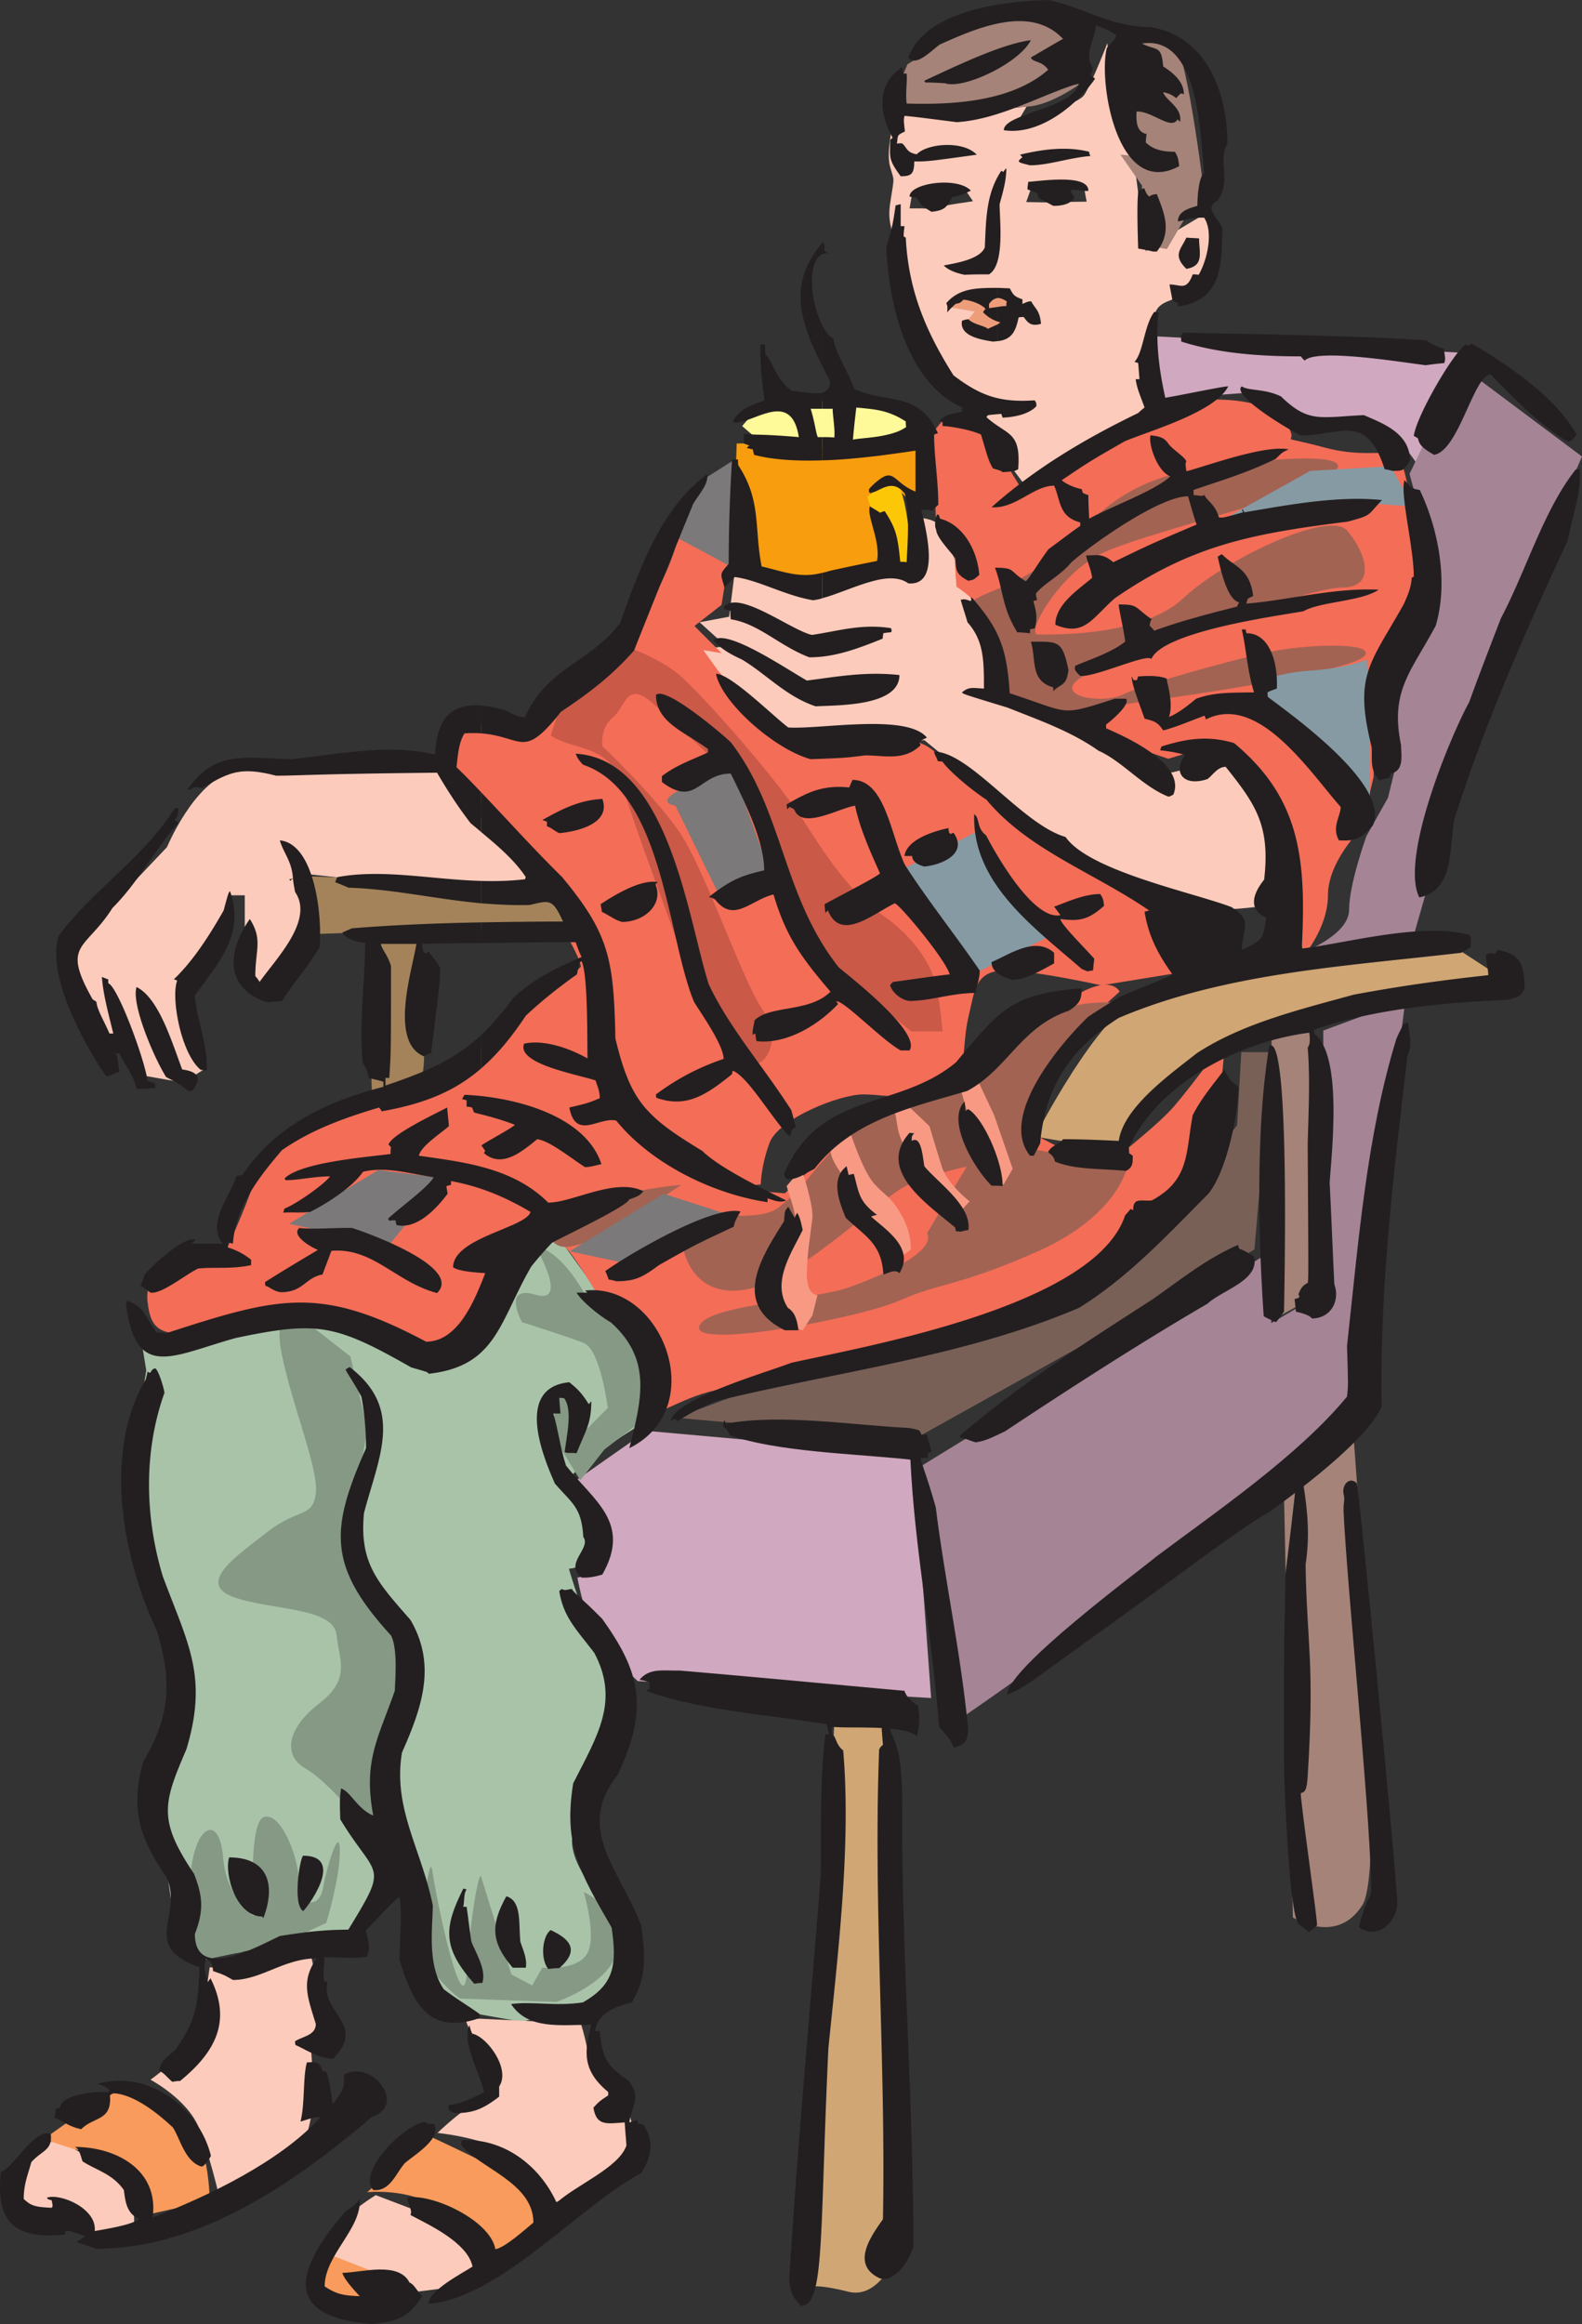 <svg xmlns="http://www.w3.org/2000/svg" width="147.057" height="216"><rect width="100%" height="100%" fill="#333333" stroke="none"/><path fill="#a58378" d="m119.319 137.152.863 41.055s4.086 2.672 6.484-1.18c2.36-3.886-.984-45.336-.984-45.336l-6.363 5.461"/><path fill="#a9c3a9" d="M13.596 127.371c-1.215 7.621-2.395 11.629-1.61 13.633.786 2.004 3.614 11.234 3.614 14.418 0 3.219 0 5.223-.39 8.406-.434 3.223 0 8.055 0 8.055l1.175 8.015s2.004 1.176 4.441 1.57c2.399.434 2.79-1.179 4.793-1.179h5.618l4.402-3.613v-5.617s2.828 7.226 2.004 9.625c-.785 2.394 4.004 6.011 4.004 6.011l6.84 1.215 9.625-2.394s1.175-4.047-.434-6.446c-1.57-2.394-5.188-6.007-4.398-8.797.824-2.832 2.828-2.398 3.613-7.23.785-4.793-.785-8.8-2.004-11.629-1.219-2.789-2.004-5.617-2.004-5.617s2.004 0 2.395-2.399c.394-2.394-2.79-5.617-2.79-5.617l2.399-2.398 5.617-3.613-.824-6.797-3.184-3.614-5.222-7.23-5.621 7.23-4.399 5.618s-7.23-4.832-12.848-5.223c-5.578-.395-15.203 3.219-15.203 3.219l.391 2.398"/><path fill="#fccbbb" d="M98.182 43.453c2.906-1.219 6.914-2.945 7.582-3.496 1.101-.902 1.258-2.16 1.258-2.16s-.352-6.05 0-7.309c.355-1.258.195-1.965 1.61-2.515 1.456-.547 2.32-1.258 3.222-2.16.906-.864 1.453-2.672 1.453-3.93 0-1.254-1.098-2.121-1.098-2.121l-3.578 2.12-2.121 1.458-1.098-8.41-2.12-6.637-.356-4.285s-1.453 3.773-2.16 4.832c-.317.433-1.414.906-2.594 1.297v7.308l2.594.04.234 1.257-2.828.04v24.671m-9.309-7.308 4.047 2.003-2.164.907 4.285 5.734s1.375-.59 3.14-1.336V18.781l-.468.04-2.32-.04.472-1.336h2.317v-7.308c-1.688.59-3.496 1.023-3.496 1.023l.746-1.258s-3.77.391-5.184.551c-.316.04-.828.04-1.375.078v7.188l.825-.117.746 1.101-1.57.235v17.207m-3.184-3.848a85.56 85.56 0 0 0 1.02 2.828l2.163 1.02V18.937l-1.574.274.512-1.332 1.062-.16V10.53c-.945 0-2.164 0-3.183-.039v7.934l1.14.984-1.14-.039v12.926m-2.555-21.843c-.352 2.317-.746 3.926-.352 5.184.352 1.258.352.707 0 3.027-.394 2.356.352 2.512.508 5.184.121 1.691 1.414 5.699 2.399 8.449V19.37h-1.14l.198-1.14.625-.04.317.235v-7.934c-1.414 0-2.555-.039-2.555-.039"/><path fill="#ee9d7b" d="M88.283 28.563c1.098-.903 1.805-1.336 2.473-1.18.629.16 1.414-.117 2.242-.117.825 0 1.176.59 1.176.59l-.273 2.12-.786.985-1.886-.16-1.414-.863.785-.981-2.317-.395"/><path fill="#a58378" d="m98.377 1.926-.625-.04c-4.324-.745-5.543-.745-5.543-.745l-7.855 4.832-1.57 3.773 6.363.352 7.347-1.414 2.672-2.711.707-3.223-1.496-.824"/><path fill="#a58378" d="m98.46 8.133-6.602 1.613s1.57.352 3.73.156c2.164-.156 4.832-2.12 4.832-2.12l-1.96.35m6.597-4.832 1.101.552s1.766-1.102 3.024.156 2.867 14.851 2.867 14.851l-1.805 1.258-1.77 3.024-2.316-.352V17.25l-2.003-2.871 4.32.355s-2.512-.511-3.063-1.77c-.511-1.253-.511-3.925-.511-3.925l1.964-.355-.902-3.97-.906-1.413"/><path fill="#f89d0e" d="m68.483 41.215-.395 11.078s3.574 2.473 6.445 2.473c2.868 0 7.7-1.961 7.7-1.961l-1.063-5.188s-1.097-2.476.867-2.476c1.961 0 2.711 1.964 2.711 1.964l.707-1.609-.199-4.48s-3.023.199-7.66.199h-9.113"/><path fill="#fcc707" d="M80.62 46.203s1.964-2.16 2.87-1.062c.864 1.062 1.258 6.797 1.258 6.797l-1.101.867-1.063-1.063-1.965-5.539"/><path fill="#fffa99" d="M68.99 39.602c.907-1.098 1.614-1.805 3.93-2.16 2.32-.352 8.25-.157 9.863.55 1.57.707 2.473 2.121 1.57 2.477-.863.39-4.437 1.254-7.503 1.254-3.024 0-6.402-.864-6.402-.864l-1.458-1.257"/><path fill="#fccbbb" d="m68.244 53.59 6.72.273 7.702-1.02 1.492.274 1.258-4.988s2.004 0 2.473 1.492c.473 1.492 1.965 5.227 1.965 5.227s1.492 2.472 2.004 6.207c.472 3.73 1.73 4.008 4.203 5.222 2.476 1.258 11.945 5.739 11.945 5.739l6.207-1.493s4.988 5.223 4.988 7.7c0 2.511-.234 5.734-.234 5.734s-4.754.984-10.215.473c-5.46-.473-16.148-10.176-16.148-10.176l-6.68-5.461-11.707.473-7.187-6.207-1.77-2.75 2.238-.239-2.472-2.238 2.75-.512.468-3.73M41.885 70.285s-16.895.473-20.39 1.492c-3.497.985-5.973 6.957-5.973 6.957l-9.43 9.938 3.734 9.941 1.22-1.492 1.726 2.75 4.242.742 2.004-1.254-1.766-6.953 4.242-9.195h1.258v4.953l.98 3.73 5.462-5.972-.98-4.715s12.179 1.258 13.433 1.492c1.218.238 10.687-.234 10.687-.234s-9.191-7.23-9.703-8.957c-.512-1.73-.512-3.735-.746-3.223"/><path fill="#f46d57" d="M87.85 38.816c4.715.551 6.129 5.032 6.129 5.032l.863 1.414s7.27-4.207 8.684-4.754c1.414-.59 6.757-3.38 8.722-3.38 1.965 0 5.617 0 7.266 2.24 1.691 2.237-1.649.823 3.656 2.237 5.344 1.415 6.758-1.097 7.582 3.106.863 4.203 1.137 9.82.59 11.512-.59 1.687-3.105 3.379-3.379 6.992-.277 3.652-.277 8.996-.277 8.996l-1.137 4.793s-3.105 3.062-3.105 6.168c0 3.062-2.239 5.617-2.239 5.617l-1.691-7.855s-.274-5.618-1.965-7.309c-1.648-1.688-5.3-4.203-5.3-4.203l-3.657 1.101-7.305-2.515-8.722-4.203s-.274-4.52-.825-6.207c-.55-1.653-2.828-3.067-2.828-3.067l-.277-3.93-1.648-2.511-.278-7.899 1.14-1.375M67.893 43.02c-1.965 1.69-3.93 1.964-4.754 6.445-.863 4.515-5.344 11.512-7.309 12.926-1.965 1.414-5.066 4.476-5.066 4.476l-5.578.278s-3.656.863-3.656 2.277c0 1.375 3.656 5.894 5.03 7.582 1.415 1.648 6.759 10.648 7.305 12.336.551 1.691.278 3.105 1.965 7.031 1.692 3.93 2.239 4.754 5.07 7.586 2.79 2.79 6.715 6.402 6.715 6.402l3.106-.273s0-1.691.824-3.89c.867-2.239 6.485-4.481 8.723-4.481 2.238 0 7.816 1.101 8.644-.863.864-1.965.586-4.204 1.137-6.446.55-2.238.55-4.203 3.379-4.203 2.79 0 8.957 1.379 8.957 1.379l6.758-1.102-1.688-5.343-2.242-2.516S90.326 73.625 87.85 70.797c-2.516-2.79-3.93-1.652-3.93-1.652l-11.508-.586-5.62-6.168-1.415-1.965 1.692.273-2.516-2.515 2.516-1.961.273-1.692 1.14-7.031-.59-4.48"/><path fill="#f46d57" d="M54.143 88.79c2.2.55-8.133 6.444-9.274 8.405-1.097 1.97-10.644 5.344-14.851 6.762-4.242 1.375-5.617 3.652-6.48 6.129-.825 2.473-2.516 6.125-2.516 6.125s-3.102 1.418-4.477 1.965c-1.414.55-3.105.55-2.828 2.828.273 2.242.863 3.34 4.793 2.793 3.926-.55 5.027-1.965 9.82-.828 4.754 1.101 12.336 4.203 14.575 2.789 2.28-1.414 2.832-2.238 5.07-6.442 2.238-4.203 3.379-5.066 5.066-2.828 1.692 2.239 3.653 5.89 3.653 5.89l4.48 6.208s-4.793 4.754-.273 2.793c4.476-1.965 4.203-2.242 13.472-3.379 9.274-1.102 8.41-2.516 13.477-4.203 4.988-1.692 6.992-1.965 11.473-4.207 4.476-2.238 9.82-7.305 9.82-7.305l3.93-6.367.824-9.27s-3.063 4.204-4.754 6.168c-1.688 1.965-6.758 5.852-6.758 5.852l-6.992-3.613 3.066-6.992 2.828-3.38 2.79-2.515s-1.102-2.555-6.993 2.516c-5.894 5.027-5.62 6.441-10.097 7.582-4.48 1.097-8.41 3.379-8.41 3.379l-5.618 5.265-3.379-.277-8.957-6.13s-2.277-1.687-2.554-4.476c-.274-2.832-5.028-11.511-3.926-11.238"/><path fill="#d0a8bf" d="m106.983 31.234 29.27 1.57-4.442 10.454s-2.785-4.442-5.184-4.442h-5.226l-4.399-2.394-5.226.39-4.008 1.22s-1.219-6.798-.785-6.798"/><path fill="#a58496" d="m135.819 34.023 11.238 8.407s-7.23 16.46-10.414 26.875c-3.219 10.41-5.223 17.636-5.223 17.636l-10.41 1.614s4.398-1.614 4.398-4.008c0-2.395 1.61-6.836 1.61-6.836l2.008-3.574.78-3.223-.78-5.227 2-8.011 1.613-7.621-1.613-6.012 4.793-10.02M123.01 95.781l7.625-2.824-4.832 38.422s-20.824 15.633-22.828 18.031c-2.004 2.399-14.457 10.844-14.457 10.844l-2.75-24.082 32.02-19.645.39 6.442 4.832-2.828V95.78"/><path fill="#d0a8bf" d="m60.115 132.988 22.43 2.004 2.399.785 1.609 22.04-27.266-1.57s-3.613-3.224-4.398-5.227c-.785-2.004-1.219-4.399-1.219-4.399s2.004 0 1.219-3.613c-.785-3.617-1.61-5.227-1.61-5.227l6.836-4.793"/><path fill="#796057" d="M62.905 131.77s12.414-4.793 16.027-5.618c3.613-.785 20.035-6.011 20.035-6.011l9.195-6.797 6.836-8.762.39-6.793h2.79l-1.57 18.344-31.664 17.64-22.04-2.003"/><path fill="#a4835b" d="m28.487 81.445 21.57.707 3.574 3.77-24.633.902-.511-5.379m5.578 5.93.511 14.184s3.262-.551 4.32-1.063c1.063-.55.2-7.187.2-7.187l.156-6.485-5.187.551"/><path fill="#d0a675" d="M134.643 87.652c-7.035.43-24.594 3.73-28.524 5.028-3.968 1.336-9.902 12.965-9.902 12.965l8.133 1.335s0-6.601 11.629-10.332c11.629-3.734 24.398-5.265 24.398-5.265l-5.734-3.73"/><path fill="#a58378" d="m118.178 95.781.434 26.719 4.398-2.438-1.293-25.183-3.539.902"/><path fill="#d0a675" d="m77.674 157.348-2.473 55.238s.47-.395 3.73.43c3.224.746 4.99-4.715 4.99-4.715l-1.766-50.602-4.48-.351"/><path fill="#fccbbb" d="M19.49 182.844c-.273 2.082-.785 4.949-1.808 6.797-1.059 1.804-3.692 3.652-3.692 3.652s3.418 1.809 4.481 4.441c1.02 2.633 1.805 6.012 1.805 6.012s7.308-2.871 8.093-4.953c.786-2.121.786-4.438.786-4.438l-.235-3.93 1.57-1.335-1.57-7.309s.512-.273-2.906.512c-3.379.785-6.524.55-6.524.55M5.623 199.031c-2.32 0-3.89.785-4.164 2.356-.277 1.57 0 3.93 0 3.93l4.95.507 2.632 2.871 3.38-1.297s.273-2.359-.513-3.93c-.785-1.57-6.285-4.437-6.285-4.437M43.3 187.559c0 1.296 2.593 3.652 2.593 5.222 0 1.574-.238 1.574-2.082 2.871a26.444 26.444 0 0 0-3.145 2.59s5.774.551 7.07 2.633c1.297 2.082 3.145 4.164 3.145 4.164l7.582-3.375.235-4.441-.786-3.145s-3.14-2.633-3.379-3.926c-.273-1.297-.546-2.082-.546-2.082l-10.688-.511m-8.367 16.461s-3.418 2.082-3.93 3.652c-.512 1.574-1.847 2.36-1.062 3.656.789 1.293 5.5 2.082 5.5 2.082l6.289-.789 2.867-1.805-2.867-4.203-6.797-2.593"/><path fill="#f89b5c" d="M10.885 194.355c2.871 1.02 7.586 3.887 8.094 6.012.511 2.082.511 4.164.511 4.164l-5.734 1.293s-2.082-5.222-4.203-5.457c-2.082-.277-5.46-1.574-5.46-1.574l5.222-3.691c1.297-.512 1.57-.747 1.57-.747m28.996 4.165-5.738 5.226s5.226-.512 7.308 2.356c2.082 2.867 3.657 3.652 3.657 3.652l6.558-3.379s-.785-2.121-2.906-3.418c-2.082-1.293-8.879-4.437-8.879-4.437m-9.391 10.96 6.012 2.356s-2.633 2.91-3.93 2.633c-1.296-.274-3.14-1.059-3.14-1.059l1.058-3.93"/><path fill="#a26353" d="M90.444 55.828c1.964-1.219 4.359-1.453 7.738-4.32 3.379-2.91 5.539-6.758 13.516-7.977 7.976-1.218 15.203-1.453 11.824.707-3.38 2.2-17.364 5.305-21.254 7.27-3.848 1.922-6.992 7.465-5.774 7.465 1.22 0 9.664.234 13.512-3.38 3.852-3.616 13.516-8.21 15.207-6.288 1.688 1.925 2.867 5.304-.473 5.304-3.378 0-21.96 6.758-24.398 8.45-2.394 1.687 2.203 2.433 4.125 1.453 1.926-.946 11.55-3.617 14.457-4.086 2.91-.512 8.684-.746 7.977.469-.746 1.218-12.059 3.144-19.055 4.085-6.992.985-8.957 1.454-8.957 1.454l-6.246-1.688V60.66l-2.2-4.832"/><path fill="#ca5947" d="M51.194 68.36c2.164 1.453 5.543.745 6.718 4.831 1.22 4.125 3.891 10.883 5.578 15.954 1.692 5.066 5.07 8.918 6.25 9.625 1.215.746 3.141-2.16 1.215-4.832-1.922-2.633-5.539-13.516-7.972-16.856-2.399-3.379-6.993-7.738-6.993-7.738s-.238-1.692.981-2.672c1.219-.945 1.219-3.613 3.848-1.18 2.671 2.399 9.43 8.45 10.136 10.61.707 2.16 2.164 10.605 5.07 12.77 2.907 2.198 8.68 6.991 8.68 6.991h2.91s-.238-3.105-.746-4.793c-.472-1.691-2.164-4.129-4.558-5.816-2.438-1.688-4.36-3.852-7.27-8.445-2.867-4.559-9.86-12.297-11.785-13.989-1.965-1.687-4.832-2.633-4.832-2.633l-5.578 3.106-1.652 5.066"/><path fill="#a26353" d="M103.526 93.152c-5.383 0-5.383 1.22-9.508 3.297-4.164 2.082-2.516 3.735-8.29 5.817-5.777 2.082-5.777 1.652-8.683 4.988-2.906 3.262-2.082 2.871-4.597 4.914-2.473 2.043-9.504-.828-9.114 2.867.434 3.73 2.906 5.813 7.074 4.555 4.125-1.215 11.196-7.817 13.278-9.074 2.043-1.258 6.168-2.082 6.168-2.082l-3.692 6.207s1.649 1.73-7.074 4.949c-3.297 1.258-13.672 1.691-14.101 3.734-.395 2.082 14.964-.824 18.699-2.476 3.734-1.649 5.344-1.258 12.808-4.555 7.465-3.344 8.29-7.86 8.29-7.86l-8.723-1.609s.433-5.816 3.34-8.722c2.906-2.907 4.125-4.95 4.125-4.95m-40.192 16.973c-4.554.39-12.847 2.434-12.847 2.434s0 3.734 2.476 3.3c2.516-.394 5.383-2.476 5.383-2.476l4.988-3.258"/><path fill="#7b7979" d="M68.05 71.348c-.392-1.453-.981.234-4.243 1.765-3.262 1.492-1.024 1.77-1.024 1.77l4.286 8.762 4.515-2.477-3.535-9.82M35.166 108.75l-8.289 4.988s3.496.746 5.262 1.258c1.77.508 4.008.746 4.008.746l5.031-6.246-6.012-.746"/><path fill="#869aa4" d="M117.51 63.293s1.023-.746 4.559-.984c3.496-.274 4.988-1.02 4.988-1.02l.277 5.027v7.782l-8.054-5.778-1.258-2.238-.512-2.789m11.75-19.957-7.465.43-7.465 4.164 11.196-1.254 5.816.39-2.082-3.73"/><path fill="#7b7979" d="m67.893 112.95-9.113 4.597-5.817-1.254 8.723-5.344 6.207 2m-4.949-62.976 5.421 2.91-.316-10.02-3.652 2.317-1.453 4.793"/><path fill="#869aa4" d="m90.678 77.355-6.598 3.34s-.394 2.082 2.082 4.993a331.735 331.735 0 0 1 4.125 4.949l8.29-4.125-4.56-3.735-3.339-5.422"/><path fill="#f89a83" d="M73.12 110.242c.624 2.121 1.374 3.262.234 5.89-1.102 2.634-2.75 2.99-1.102 5.266 1.613 2.239 2.36 2.239 2.36 2.239l.902-1.375.473-1.883s-.985 0-.985-1.887.356-3.89.512-5.265c.117-1.336-1.02-4.598-1.02-4.598l-1.375 1.613m4.399-3.969c-1.375 1.02 2.238 4.477 2.75 5.735.512 1.219 2.633 3.969 2.867 4.597.277.63 1.531-.472 1.531-.472s.121-1.531-.902-3.258c-.98-1.73-1.375-1.613-2.516-2.871-1.097-1.254-2.238-4.832-2.238-4.832l-1.492 1.101m5.5-3.378c.629 1.648 0 2.12 1.648 4.636 1.614 2.473 4.715 4.95 4.715 4.95l.746-.825s-2.12-1.652-2.59-3.261c-.511-1.614-1.14-3.73-1.14-3.73l-2.239-2.126-1.14.356m5.734-3.024c.867 1.649 1.14 4.516 2.516 7.031 1.375 2.473 2.004 3.223 2.004 3.223l.863-1.496-1.727-4.988-1.77-3.77h-1.886"/><path fill="#859985" d="m32.573 126.074-4.477-3.496s-2.871-1.613-1.926 3.18c.942 4.793 3.496 10.844 3.184 13.086-.317 2.238-1.574 1.293-4.442 3.496-2.867 2.238-6.718 4.793-3.222 6.09 3.535 1.254 9.273.941 9.586 3.496.316 2.55 1.297 4.164-1.61 6.402-2.867 2.2-3.496 4.754-1.258 6.05 2.239 1.259 5.735 5.735 5.735 5.735s2.242-1.61 2.242-5.422c0-3.847 1.61-10.214 1.61-10.214s-2.239-4.793-3.536-8.29c-1.258-3.496-1.886-5.105-1.57-7.03.312-1.887.629-2.555.629-2.555l.625-3.809-1.57-6.719M49.78 115.86c2.554.35 4.793 4.792 4.793 4.792s5.109 1.926 5.738 5.422c.629 3.535-.317 5.735-.317 5.735l-3.808 2.906-2.242 2.87-2.551-4.163s.312-7.035 1.57-4.168c1.297 2.91 1.297 3.851 1.297 3.851l2.238-2.238s-.668-5.422-2.238-6.05c-1.61-.63-5.734-1.926-5.734-1.926s-1.926-3.496 1.254-2.555c3.183.945 0-4.477 0-4.477m-32.215 64.157c.316-3.536-.313-3.536.316-7.032.629-3.5 2.55-4.125 2.867-.316.313 3.812 2.867 5.422 2.867 5.422s-.628-8.918.985-9.23c1.57-.356 3.18 3.808 3.18 6.046 0 2.242 1.886 2.555 2.238.63.316-1.927 1.574-6.052 1.574-3.497 0 2.555-1.258 6.68-1.258 6.68l-4.164 1.926-7.66 1.609-.945-2.238m25.183 5.734c-2.199-1.61-3.812-4.477-3.812-4.477s.945-9.863 1.258-7.347c.355 2.554 2.87 14.613 3.222 9.27.317-5.34 1.14-9.348 1.297-8.798l2.828 9.114 1.926 1.02.941-1.65s3.223.313 4.165-1.296c.945-1.57-.313-5.734-.313-5.734s3.184 1.296 3.184 4.793c0 3.496-5.739 5.421-5.739 5.421l-8.957-.316"/><path fill="#231f20" d="M34.576 216c-8.406-.664-7.148-5.066-2.437-10.488.434-.274 1.062-.707 1.297-1.14.199 2.792-3.258 5.187-3.258 8.132 1.02.668 1.648.867 3.258.906-.63-.668-1.492-1.652-1.61-2.164 1.809-.035 5.227-1.098 6.247.906.394.118.628.707 1.18 1.258-1.337 2.043-2.36 2.356-4.677 2.59m5.266-1.883c0-1.258 3.262-2.906 4.086-3.457-.473-2.281-4.242-3.969-5.777-4.793.238-.472-.313-1.14-.274-1.613 2.2-.43 7.7 2.082 8.172 4.793.902-.156 2.672-1.766 3.535-2.473 0-3.734-5.066-5.07-6.719-7.23 0-.156.04-.274.079-.43 3.734-.2 7.152 2.2 8.8 5.813 1.809-1.653 5.739-3.223 6.485-5.305-.04-.707-.117-1.414-.16-2.16-1.688.117-2.63.355-2.907-1.375.551-.59.551-.59 1.375-1.14v-.313c-2.433-2.004-2.238-3.774-1.57-6.246-2.984 0-5.855.468-7.465-1.926 1.965-.274 4.203.234 6.68-.157 2.906-1.652 3.183-3.457 2.672-6.953-3.028-5.226-4.48-7.742-3.574-13.398 2.199-4.36 4.359-7.621 1.96-12.14-1.726-2.239-2.867-3.34-3.257-5.735.078-.078.156-.117.234-.195.352.195.473.035.941 0 .2.39.907.824 2.832 2.789 3.536 4.949 4.36 8.289 1.415 14.496-3.97 5.066.156 8.68 2.199 13.984.351 2.516.59 4.754-.864 7.152-1.613.43-3.183.98-3.421 2.672h.433c.238 2.278.473 3.141 2.672 4.594 1.258 1.691.316 2.121.078 3.89.238-.077.473-.156.707-.234.04.118.078.196.117.352.16 0 .278.039.473.078.941 1.457.902 2.79-.195 4.52-5.617 2.945-13.203 11.668-19.762 12.14m-30.918-5.109c-.629-.235-1.258-.43-1.809-.63.668-.429.668-.429.786-.589-.786-.156-1.336-.547-1.809-.43-.039.078-.039.196-.039.313-4.988.55-6.441-1.414-5.969-5.813 1.137-.277 3.063-4.086 4.633-3.535.2 1.531-.824 1.531-1.805 2.63-.316 1.179-.707 2.003-.707 3.417.746.75 1.336.75 2.594.828.117-.16.117-.16 0-.707-.355-.078-.355-.078-.434-.238 1.258-.43 4.676 1.023 4.438 3.105.79-.156 3.54-.55 4.125-1.14-1.215-.473-1.297-1.805-1.414-2.672-1.059-1.531-2.668-1.883-3.848-2.672-.195-.629-.316-1.176-.707-1.336 3.809 0 7.856 2.125 7.227 6.563 5.031-1.926 11.867-5.188 15.597-9.313-.472-.039-.472-.039-1.847.395.433-1.77.199-4.086.59-5.5.433 0 1.218-.239 1.453.785.12.039.199.078.355.078.274.824.43 1.77.59 3.023 1.098-1.492 1.059-1.453 1.059-2.75 2.593-1.453 5.894 2.832 2.593 3.93-7.148 6.09-15.949 12.258-25.652 12.258"/><path fill="#231f20" d="M34.694 203.547c-1.493-1.688 2.828-6.09 4.832-6.324.117.117.238.234.785.156.867 1.375-1.883 2.945-2.707 3.695-.828.98-1.375 2.63-2.91 2.473m-16.028-2.199c-1.492-.512-1.926-2.594-2.593-3.614-1.532-1.453-3.813-3.183-5.657-3.183-.078.078-.16.156-.195.195.195 2.399-1.496 1.965-2.672 3.145-1.297-.274-1.73-.825-2.476-1.063l.117-.824c.117-.04.277-.078.394-.117 0-1.18 3.457-1.61 4.477-1.414.039-.078.078-.157.117-.196-.469-.472-.863-.511-1.137-.59 4.516-1.335 9.387 1.965 10.567 6.68-.078.156-.668 1.137-.942.98m23.61-4.949c-.746-.277-.547-.472-.59-.746 1.101-.082 2.281-.668 3.34-1.218-.508-1.848-2.121-4.754-1.375-6.207.039.234.12.511.238.785 1.336.234 3.613 3.261 2.512 4.91v.945c-1.532 1.176-2.434 1.531-4.125 1.531m32.175 17.915c-.98-1.102-.863-1.22-1.097-2.317.785-12.73 1.965-25.262 2.945-37.758.04-4.87-.078-9.152.434-13.043h.351l-.234-.941c-5.5-.902-11.785-1.297-16.817-3.106.082-.039.2-.117.356-.156v-.629a4.183 4.183 0 0 0-.945-.234c.945-1.14 2.203-.824 3.695-.867 6.953.59 13.945 1.258 20.941 1.886.078.356.547.985 1.254 1.375.121.829.239 1.692-.117 2.832-1.336-1.101-6.207-.667-7.894-.867v.707c.43.16.312.907 1.058 1.496.746 8.68-.469 18.739-1.375 27.657-.824 17.402-.312 23.965-2.555 23.965"/><path fill="#231f20" d="M81.8 211.758c-2.75-1.258-.864-3.887.276-5.5.274-14.852-.906-29.149-.355-43.649a.938.938 0 0 1 .355-.43c-.039-.472-.078-.984-.12-1.534.16-.157.355-.352.511-.508 1.14 2.633 1.258 2.984 1.414 6.875-.156 13.593 1.024 27.812 1.024 41.8-.512 1.649-1.887 3.301-3.106 2.946m-65.766-18.266c-.472-.355-.668-.746-1.218-1.023 0-.903.906-1.414 1.492-1.965 2.082-2.906 2.082-4.477 2.242-7.66-5.621-2.004-1.453-4.793-3.066-8.367-2.672-3.852-3.34-6.563-2.16-10.766 2.632-4.398 2.593-7.738 1.257-12.14-3.261-6.915-4.988-16.735-1.023-23.376.039-.234.121-.472.16-.707l.234.117c.235-.351.235-.351.473-.433.274.121.785 1.691.863 2.281-1.925 5.383-1.847 11.434-.156 17.05 2.317 6.247 4.242 9.27 2.2 16.067-2.16 5.032-2.673 6.563.706 11.59.746 1.926.98 3.3.078 5.578 0 4.52 5.934 1.102 7.899.2 2-.317 3.926-.59 6.363-.59 3.852-6.285 2.633-4.676-.746-10.254-.039-1.14-.078-2.043.078-2.867.864.273 1.531 1.921 2.985 2.511-.942-5.066.433-7.11 2.004-11.59.078-1.648.238-3.964-.352-5.144-5.895-6.445-5.66-9.863-2.32-17.406 0-1.61-.157-3.38-.43-4.793-.945-1.727-1.457-2.317-1.457-2.551.121-.043.238-.121.355-.2 5.11 3.891 2.711 8.329 1.336 13.594-.433 4.637 1.258 6.407 4.32 9.903 2.438 4.164 1.102 8.09-.785 12.336-.863 5.222 1.81 8.957 2.868 14.222-.04 2.239-.508 5.579 1.023 7.778 1.219.941 2.75 1.847 3.34 2.316v.356c-4.832 1.687-6.285-1.57-7.465-5.422 0-1.102.313-5.149-.039-5.817-.863.668-2.16 2.203-3.066 3.067 0 .59.55 1.414.078 2.476-1.02.117-1.02.117-3.965.04.039.546-.16 1.453 0 2.238.078 0 .195.039.312.078-.746 2.75 3.692 3.93.512 7.11-1.375 0-2.555-.864-3.496-1.259-.039-.156-.039-.273-.039-.351.746-.473 1.926-.551 1.926-1.61-.75-2.476-1.418-3.968.078-6.09-3.027 0-5.149 2.004-7.781 2.004-.825-.472-.825-.472-1.848-.828-.039-.824-.312-.98-.668-1.136-.195.863-.195.863.2 2.16.077-.156.156-.235.234-.356 2.004 4.008.433 6.88-2.828 9.547-.274 0-.512.04-.708.082"/><path fill="#231f20" d="M44.084 184.375c-2.945-3.34-2.867-5.145-1.02-8.84.079 0 .196.04.313.078-.273.317-.195 1.024-.312 1.614h.312c.156 1.058.274 2.16.434 3.218.312.867 1.453 2.633 1.02 3.852-.274 0-.512.039-.747.078M50.96 183c-.786-.98-.512-3.14.234-3.613 1.496.707 2.91 1.726.789 3.535-.356 0-.668.039-1.024.078m-3.301-.117c-1.964-2.317-2.12-3.89-.59-6.64 1.419.433 1.141 2.359 1.297 4.202.2.668.668 1.575.512 2.438h-1.219M24.4 178.129c-2.472 0-3.574-3.969-3.1-5.5 3.534 0 4.398 2.437 3.179 5.656-.04-.078-.078-.117-.078-.156m3.773-.512c-.984-.629-.316-4.832 0-5.144 4.164 0 .078 5.222 0 5.144m92.246-40.109c.43 0 .668.078.707.273.39 2.438.668 4.832.235 7.621.117 7.465.863 9.114.195 19.684-.078 1.375-.274 1.453-.629 1.57-.156.04 1.613 12.219 1.496 12.297l-.746.629-.945-.746c-.942-.746-1.375-13.984-1.375-14.77-.078-14.734.195-15.875.117-17.601.984-8.172.984-8.172.945-8.957"/><path fill="#231f20" d="M112.444 144.262c-3.73 2.75-9.43 6.879-13.75 9.98-1.414.985-3.496 2.711-5.067 3.262 0-2.438 12.137-11.395 13.828-12.809 5.5-4.125 13.278-9.43 17.758-14.89.117-1.02.117-1.02 0-4.715 1.059-9.547 1.805-19.485 4.594-28.559.2-.472.433-.906.668-1.375.16-.043.277-.082.433-.117 0 .781.473 1.961-.078 3.102-1.257 10.765-2.593 21.37-2.398 32.57-1.254 3.101-8.172 8.172-10.332 9.742-.352.234-.902.39-5.656 3.809m14.066 34.14c.785-2.75 1.02-1.687.941-3.496-.195-7.699-2.199-27.027-2.554-34.336-.04-1.101.156-1.101 0-1.687-.196-.906.59-1.692 1.218-1.024.196.196 3.774 36.97 3.774 39.09-.043 1.574-1.77 3.457-3.578 2.164l.199-.71m-37.875-15.95c-.195-.863-.98-1.453-1.336-1.965-.668-8.445-2.277-16.539-2.672-24.828-5.105-.55-12.414-.707-16.812-2.277-.278-.946-.825-.473-.473-1.418.04.12.078.2.117.355 5.07-.941 11.59.118 16.973.395.355.039.668.117 1.023.234.078.117.157.274.196.39h.511c.118.513.274 1.024.43 1.575-.117.04-.234.078-.352.156v.434h-.667c.039.469.507 1.375 1.414 4.594.863 6.957 2.355 13.632 3.023 20.746-.195 1.097-.195 1.219-1.375 1.61m-34.57-15.833c-1.692-1.297.941-2.71.156-3.773-.156-2.75-1.023-3.102-2.633-4.95-1.375-3.062-3.535-8.957 1.336-9.43.668.552 1.102.907 1.809 2.044.078-.117.156-.196.234-.274 0 2.121-.55 2.75-1.375 4.832-.434-.078-.902.04-1.102-.117.2-1.613.747-3.89-.039-4.988-.156-.043-.312-.043-.468-.043.039.473.078.945.117 1.457h-.668c.43 1.336.629 3.14 1.18 4.832 2.55 3.258 6.128 5.3 3.378 10.133-.789.238-1.375.316-1.925.277m4.437-12.023c1.18-4.633 2.082-8.25-1.687-11.668-1.219-.707-2.75-2.004-3.223-2.79h1.023c-.082-.077-.16-.117-.238-.195 7.153-.785 11.707 10.883 4.125 14.653"/><path fill="#231f20" d="M90.678 134.05c-.668-.198-.785-.316-1.375-.433a.54.54 0 0 0-.117-.156c5.539-4.754 11.785-8.723 17.875-12.652 2.672-1.848 4.91-3.73 8.015-5.106l.118.352c.824.316 1.023.55 1.375.707.55 2.242-2.907 3.105-4.32 4.402-6.329 3.691-12.77 7.856-18.821 11.863-.902.434-1.883.942-2.75 1.024m-28.363-1.965c.508-2.121 8.68-4.441 11.234-5.422 6.875-1.535 28.246-5.227 31.04-13.715.194-.195.35-.39.507-.586.078.04.16.078.238.117 0-1.218.707-.824 1.727-.906 3.574-1.922 3.144-4.476 3.812-7.933.825-1.61 1.887-2.829 2.946-4.243.316.668.394.942 1.296 1.61 0 2.594-1.101 7.86-2.789 9.941-3.812 3.848-7.464 7.778-12.023 10.606-10.723 4.558-22.55 5.933-33.629 8.644-1.57.59-2.476 1.14-3.691 1.887-.118-.082-.16-.16-.239-.2a1.36 1.36 0 0 0-.43.2m-22.472-4.402c-.078-.157-.078-.157-1.61-.59-7.113-4.047-8.722-4.32-16.265-2.75-5.894 1.613-9.352 4.047-10.254-3.14.04-.118.078-.24.156-.317 1.61.707 1.454 1.18 2.672 2.949.274 0 .59.039.903.078 10.53-3.418 14.34-4.441 24.164.785 3.062 0 4.593-4.086 5.5-6.367-.946-.078-2.438-.156-2.989-.547 0-2.75 6.836-3.695 7.192-5.148-2.516-1.492-4.832-2.395-7.387-2.867v.355c-.156.04-.277.074-.434.117l.118.707c-1.059 1.414-2.868 3.34-4.75 2.906a1.816 1.816 0 0 1-.082-.433c-.235 0-.43 0-.59.039-.04-.078-.078-.156-.117-.195.945-.903 3.773-2.946 4.242-3.848-2.317-.355-4.477-1.023-6.559-.512-1.062 1.492-3.3 2.907-4.91 3.73-1.023.118-1.809 0-2.516.079.04-.117.079-.274.118-.39.906-.317 3.574-2.126 4.242-2.99-1.531 0-2.906.356-4.125.356-.04-.039-.078-.117-.117-.156 1.492-1.496 7.386-1.965 9.863-2.281 0-.234 0-.43.039-.629-.117-.117-.16-.195-.238-.234.316-.985 4.285-2.829 5.46-3.457.04.55.118 1.136.16 1.73-.788.707-2.593 1.844-2.792 2.75 4.047.586 8.722 1.059 12.023 4.36 2.278 0 6.246-2.356 8.84-1.063-.355.512-.902.59-1.336.789-.156.625-6.48 3.613-7.148 4.004a32.784 32.784 0 0 0-1.926 2.203c-2.988 5.145-3.223 9.27-9.547 9.977m33.118-4.047c-5.028-2.473-2.16-6.836-.079-10.133.078-.75 0-.945.395-1.336.195.312.39.668.59 1.02.078-.196.156-.313.234-.473.234.355.394.984.512 1.61-1.063 2.163-2.91 4.835-1.375 7.23.59.355.863 1.023.98 2.082h-1.258m45.574-.785a11.98 11.98 0 0 1-1.062-.512c-.508-7.344-.746-17.64.512-25.102 2.004-1.574 1.375 23.848 1.375 24.672-.746 1.02-.746 1.02-.825.942"/><path fill="#231f20" d="M121.951 122.54c-.234-.356-1.296-.59-1.492-.63-.039-.433-.078-.785-.117-1.18.352-.078.352-.078.469-.234-.078-.078-.078-.16-.117-.2.195-.468.316-.784.863-1.058.078-.316.078-.316 0-12.847.078-3.067.238-6.168 0-9.036.316-.355.16-1.101.16-1.375-6.445.825-13.95 4.594-16.777 10.645 0 .156 0 .355.039.59.117.039.195.117.316.2 0 .585.04 1.097-.629 1.41-2.36-.235-4.636-.075-6.601-.864-.117-.629-.551-.707-.63-.902.317-.63 1.024-.668 1.376-1.18 1.73 0 3.457.078 5.187.16.43-3.184 5.028-6.367 7.227-8.133 4.242-2.793 9.625-4.086 14.617-5.46 4.242-.79 8.094-1.337 12.492-1.81.04-.511-.195-.98-.195-1.886.352-.195.195-.195.902-.117.04-.117.078-.235.118-.356 2.003.356 2.554 1.141 2.554 3.578-.351.864-.668.786-1.531 1.06-6.05.276-12.496.866-18.035 2.792v.352c2.672 1.964 1.652 10.843 1.453 13.867.16 3.105.277 6.285.434 9.43.55 1.53-.313 3.183-2.083 3.183M44.752 85.727c2.555-.04 5.067-.079 7.582-.079-.98-2.164-1.258-1.964-3.101-1.535-1.496.04-2.989-.039-4.48-.156v-2.082c1.374.04 2.75 0 4.046-.156.04-.078.04-.157.078-.196-1.062-1.613-2.71-2.988-4.125-4.168v-3.69c2.399 2.515 4.91 5.304 7.504 7.858 4.402 5.301 4.793 7.66 4.95 15.008 1.413 5.852 2.788 7.227 8.093 10.45 1.531 1.53 5.5 3.456 7.777 4.593-.586.278-1.293-.074-1.726-.195v.355c-5.266-.785-10.922-3.695-14.067-7.582-1.57-.394-3.77 1.887-4.359-1.218 1.691-.395 1.691-.395 2.828-.864 0-.707-.234-1.14-.39-1.652-1.614-.547-7.387-1.531-6.641-3.418 1.766-.39 4.086.355 5.894 1.375-.042-2.004.04-7.816-.55-9.035-.2.078-.2.078-.434 1.219-1.61 1.136-3.3 2.472-4.754 3.847-1.336 2.008-2.672 3.617-4.125 4.875v-3.105c.985-.942 1.965-2.082 2.985-3.457 1.925-1.77 3.851-2.711 6.328-3.774-.239-.468-.395-.941-.551-1.375-2.906 0-5.816.04-8.762.082zm0-20.157c.668.078 1.414.2 2.2.434.628.273.906.59 1.847.668 2.004-4.598 6.09-5.11 8.84-8.762 1.77-4.95 3.851-10.765 8.094-13.828.156.863-.668 1.727-1.297 2.75a1288.095 1288.095 0 0 0-5.5 13.633c-2.121 2.394-4.164 3.93-6.797 5.695-3.535 4.48-3.496 2.32-7.387 2.004V65.57"/><path fill="#231f20" d="M13.99 120.14a15.492 15.492 0 0 0-.94-.667c.155-.235.155-.235.39-1.02.668-.746 3.613-3.617 4.754-3.223-.118.118-.235.196-.352.356h2.867c-1.574-1.926.785-4.559 1.258-6.25.195-.078.39-.117.586-.156 3.066-4.555 7.781-6.797 13.086-8.172v-.469c-.512-.16-.945-.238-1.375-.355-.078-.551-.078-.551-.55-1.454-.356-3.851.234-7.62.234-11.12-.864 0-1.926-.47-2.122-.942.278-.117.59-.273.903-.39 3.89-.317 7.937-.473 12.023-.551v1.925c-1.808 0-3.652.04-5.5.078 0 .079-.078.707.356.903l.234-.235c.156.391.785.864 1.059 1.61 0 1.258 0 1.258-.825 7.855-.234.082-.468.2-.668.317-3.34-1.375-.98-8.368-.707-10.45h-3.3c.117.547.629 1.02.945 2.043 0 8.016 0 8.016-.16 10.41h-.352v.708c3.969-1.336 6.524-2.477 8.918-4.715v3.105c-2.437 2.121-5.265 3.301-9.27 4.008-.081-.16-.16-.238-.238-.355-3.3.984-6.324 2.082-9.035 3.968-2.082 2.434-4.324 5.266-4.558 8.684-.196-.043-.313-.082-.473-.121v.472c.707.235 1.297.473 2.164 1.141v.508c-1.848.394-3.418.16-4.914.316-1.137.512-3.375 2.395-4.438 2.239zm30.762-36.183c-4.242-.39-8.289-1.336-12.375-1.453-.394-.195-.824-.352-1.219-.512.079-.195.118-.312.196-.469 4.207-.789 8.84.235 13.398.352zm0-6.602c-.351-.312-.707-.585-1.02-.863-1.296-1.687-2.28-3.262-3.105-4.676-11.668.121-12.808.278-14.969.278-3.34-.864-4.359-.317-6.914 1.18-.785-.356-.902.195-1.336.117 2.633-3.657 5.028-2.95 9.625-2.829 4.125-.394 8.997-1.496 13.399-.433.195-3.457 1.57-4.754 4.32-4.559v2.594c-.472-.039-.98-.039-1.57 0-.55.824-.629 2.121-.746 3.145.785.746 1.531 1.53 2.316 2.355v3.691m-18.66 42.747c-.746-.118-1.023-.512-1.414-.59-.04-.157-.04-.274-.04-.352 1.61-1.023 3.259-2.004 4.911-2.988-.984-.43-2.437-1.414-1.73-2.043 1.375.16 3.261-.04 4.91 0 1.14.355 10.375 3.617 7.898 6.05-3.851-1.019-5.933-4.242-9.82-3.925-.277.746-.55 1.453-.828 2.2-1.649.312-1.766 1.648-3.887 1.648m31.191-1.02a4.506 4.506 0 0 0-.707-.16 4.837 4.837 0 0 0-.312-.785c2.316-1.649 9.976-6.13 12.57-5.54-.511.907-.511.907-.629 1.415-3.691 1.73-3.691 1.73-6.953 3.574-1.531 1.14-2.238 1.496-3.969 1.496m24.832-.629c-.16-2.91-1.73-3.574-3.496-5.266-.707-1.687-1.379-3.69.079-4.792.078.273.117.55.195.824.156-.078.312-.078.472-.117.508 1.808.43 2.515 2.16 3.812a2.574 2.574 0 0 0-.55.156c1.336 1.22 4.086 2.907 2.633 5.262-.434-.43-1.102.043-1.493.121m7.188-3.969c-.156-.039-.313-.039-.43-.039-.043-.156-.078-.234-.078-.355-2.793-2.317-7.308-5.383-4.246-8.801.117 0 .277.043.434.043-.196.234-.235.195-.235.707.903-.55 1.02 1.492 1.176 2.356 1.219 1.492 4.441 3.69 4.086 5.93-.273.042-.512.081-.707.16m2.867-4.285c-1.726-1.727-4.203-6.087-2.512-7.817.04.273.079.59.079.906a.672.672 0 0 1 .273-.2c1.453.868 3.262 5.11 3.184 7.153-.356-.043-.707-.043-1.024-.043m-18.972-.586c-.239-.195-.239-.195-.317-.511 3.34-7.82 10.57-5.852 15.992-10.372 4.203-5.066 5.223-6.324 11.668-6.875 0 .942-.082 1.375-1.18 2.082-4.48 1.493-5.695 5.461-9.468 7.465-5.383 1.57-10.688 2.75-14.184 7.227-1.02.512-1.531.984-2.511.984m-18.821-1.14c-1.414-.903-3.262-2.434-4.437-2.594-1.496 1.219-3.301 2.71-4.953 1.297a.782.782 0 0 1 .12-.196c-.12-.199-.238-.355-.355-.511.156-.196 2.906-1.649 3.106-1.926-1.375-.547-2.711-.863-3.774-1.137a2.42 2.42 0 0 1-.195-.472c-.2-.04-.356-.078-.512-.078v-.59c-.156-.04-.273-.078-.433-.118.078-.117.16-.277.238-.394 4.125.16 11.156 1.691 12.726 6.445-.746.157-1.02.274-1.53.274"/><path fill="#231f20" d="M95.748 107.414c-3.027-3.773 3.18-10.805 5.422-12.926a72.062 72.062 0 0 1 2.945-1.847c1.926-.864 4.555-1.809 4.872-2.082-1.493-2.082-2.239-3.696-2.594-5.813.117-.043.277-.082.433-.121-5.148-3.535-11.238-5.617-15.125-10.293-1.336-.863-3.457-2.633-4.086-3.535-.16-.04-.316-.04-.433-.04-.156-.472-.313-.589-.352-.902 3.297 0 8.211 6.793 12.22 7.934 2.198 3.184 11.98 5.188 15.437 6.524 2.003 1.335 1.062 1.687.941 3.964 2.082-.902 1.965-1.136 2.281-2.984-1.886-.824-1.062-2.473-.199-3.535.59-5.07-.824-7.031-3.574-10.488-.746 0-1.176.746-1.688 1.136-2.199.746-3.3-.59-2.082-2.238-.945-.273-1.652-.355-2.32-.434l.117-.351c2.242-.707 4.285-1.063 6.758-.317 6.168 5.149 6.719 10.766 6.289 19.098 4.242-.512 11.117-2.476 15.633-1.262.12.356.12.356.039 1.141a23.42 23.42 0 0 1-.863.512c-10.766 1.258-21.922 1.847-31.82 6.05-4.481 2.868-6.837 6.325-7.31 11.668-.195.391-.39.747-.59 1.141h-.35m-22.473-1.887c-1.692-1.847-3.774-5.46-5.149-6.011a.74.74 0 0 0-.078.316c-2.555 2.082-4.36 3.14-7.031 2.2-.04-.118-.04-.239-.04-.317 1.966-1.453 3.887-2.477 6.286-3.3 0-1.333-2.277-4.478-2.75-5.302-2.477-5.933-2.867-19.566-10.332-22.043-.473-.547-.473-.547-.668-1.02 8.68.513 10.45 15.477 12.375 21.45 1.965 4.125 4.988 7.504 7.66 11.668.156.512.277 1.062.434 1.613-.551.156-.317.43-.59.824-.04-.039-.078-.078-.117-.078m-55.75-4.125c-.942-.707-.942-.707-2.082-1.297-1.141-1.808-3.262-6.796-2.75-8.367 2.082 1.02 3.3 5.184 4.242 7.66 1.101.157 2.082.547.906 2.004h-.316"/><path fill="#231f20" d="M12.694 101.207c-.235-1.219-1.22-2.477-1.61-3.3h-.355c.199.35.199.35.355 1.726-.55.156-.668.312-1.219.394-2.199-3.183-5.5-9.351-4.437-13.004 3.18-4.324 7.816-7.191 10.8-11.867.118-.039.24-.039.356-.039 0 .278 0 .785-.355 1.102.117.078.238.156.355.273-2.281 2.555-3.656 5.422-6.129 7.899-2.515 3.968-4.793 3.261-1.847 8.484.117.082.195.121.355.238.078.785.707 1.766 1.215 2.946h.355c-.472-1.926-.94-3.614-1.062-5.266.16.078.394.156.59.238v.352c.867.273 3.379 7.031 3.656 9.074.234.082.469.156.707.238 0 .157 0 .274.04.43-.59.04-1.18.082-1.77.082m5.972-1.769c-1.847-1.493-2.789-6.72-2.199-8.29a.647.647 0 0 0-.316-.117c1.886-1.808 3.379-4.207 4.636-6.406.434-1.61.434-1.61.59-1.805 1.414 3.926-.984 6.559-3.262 9.703.157 2.239 1.22 4.559 1.102 6.993-.2-.04-.394-.079-.55-.079m65.058-1.808c-1.727-.942-5.305-4.672-5.973-4.559.04.082.078.16.16.239-1.886 2.004-4.836 3.773-7.586 3.457-.078-.235-.078-.512-.117-.707-.117.039-.195.078-.234.156-.078-.508.156-1.059.156-1.375 1.453-1.453 5.11-.707 7.07-2.672-2.828-3.297-4.164-5.227-5.3-9.035-2.121.512-3.696 2.71-5.422.472a1.786 1.786 0 0 0-.59-.238c1.848-1.414 2.71-1.922 5.144-2.472 0-2.872-1.96-6.641-3.101-8.997-2.984 0-3.223 3.18-6.402.786v-.551c1.414-1.063 2.668-1.453 4.28-2.2v-.316c-2.12-1.57-4.831-2.472-4.831-5.027.863-.863 6.09 3.574 6.953 4.398 4.91 6.367 4.754 14.223 10.02 20.903.546.511 7.738 5.972 6.597 7.738h-.824"/><path fill="#231f20" d="M24.834 93.152c-4.008-1.297-3.695-4.793-1.61-7.738 1.216 1.922.509 2.863.509 5.3.117.157.277.317.394.552 1.492-2.121 5.106-5.739 3.301-8.368-.078-.433-.16-.867-.2-1.257-.077.078-.155.117-.234.234a.538.538 0 0 0-.117-.156c.117 0 .235-.04.352-.078-.078-1.575-.903-2.399-1.215-3.536 3.18.313 3.965 6.836 3.691 9.938-1.023 1.73-2.437 3.34-3.496 4.988-.472.04-.945.082-1.375.121m59.716-.121c-.981-.117-1.688-.98-1.806-1.449.079-.121.157-.238.274-.316 1.77-.235 3.496-.512 5.265-.707-.433-1.454-4.675-6.52-5.109-6.602-2.043.984-5.027 3.613-6.207.668a.708.708 0 0 0-.234.234 5.674 5.674 0 0 1-.078-.82c.668-.394 4.988-2.594 5.144-2.871-1.02-2.277-1.883-4.242-2.316-6.285-1.532.234-4.91 2.277-5.657.351-.16-.117-.277-.156-.433-.234-.078.078-.117.117-.195.234a2.339 2.339 0 0 1-.079-.468c1.844-1.063 3.297-1.848 5.813-1.575.117-.234.195-.468.312-.707 3.028 0 3.54 5.07 4.875 7.899 2.004 3.144 4.633 6.441 6.954 9.82 0 .668-.239 1.336-.395 2.086-2.2 0-4.203.742-6.129.742m9.547-1.961c-1.098-.316-1.926-.789-1.926-1.652 1.692-.707 4.047-2.434 5.817-.863v.984c-1.22.664-2.672 1.531-3.891 1.531m6.992-.789c-.195-.078-.39-.156-.547-.234-4.52-3.926-10.215-8.016-9.98-14.379.55.394.195 1.297 1.101 1.965.825 1.61 4.36 7.937 6.914 7.426-.199-.278-.394-.551-.59-.786 1.18-.433 2.79-1.18 4.282-1.18.195.274.316.473.355 1.102-1.453 1.293-2.281 1.453-4.047 1.22 0 .468 2.395 2.823 3.141 3.69-.04.352-.078.747-.117 1.098-.156 0-.352.043-.512.078m-43.254-4.593c-.707-.2-.902-.434-1.886-.942a13.59 13.59 0 0 0-.118-.707c1.258-.828 3.735-2.36 5.344-2.047a.35.35 0 0 0-.234.238c.746 1.844-1.063 3.457-3.106 3.457m74.098-2.281c-1.809-3.613 2.828-14.847 4.637-18.148.941-2.594 1.96-5.227 2.945-7.781 2.316-4.36 4.004-10.133 6.953-13.829.078-.039.195-.039.352-.039.277 1.848-.707 4.52-1.098 6.641-3.89 8.367-7.664 16.895-10.531 25.89-.508 2.946-.04 6.598-3.258 7.266"/><path fill="#231f20" d="M85.924 80.54c-.707-.196-1.098-.474-1.137-.981h-.707c.196-1.493 2.59-2.282 4.086-2.594.04.433.04.433.196.55.078-.038.156-.078.273-.117 1.375 1.922-1.059 2.985-2.71 3.141m38.542-2.434c-.707-1.218.156-2.242.156-3.105-2.906-3.3-7.66-10.605-12.531-8.133a2.075 2.075 0 0 0-.121-.351c-1.375.507-2.633 1.058-3.848 1.375-.55-.907-1.101-.907-1.73-1.102-.156-.512-1.297-3.34-1.18-3.93.043.118.082.2.16.356h.313c.039-.156.078-.238.117-.356.117.04 1.535-.195 2.633.2.156.824.629 2.355.234 3.574.828-.317 1.809-1.102 2.516-1.692 1.77-.629 3.222-.546 5.383-.59-.668-2.199-.707-4.042-1.141-5.851h.355c.04.117.04.195.079.352 2.277 0 2.945 2.988 2.828 5.148-.313.117-.59.195-.864.352 0 .12 0 .277.04.433 2.355 1.77 11.433 8.25 9.742 11.945-1.098 1.215-1.61 1.454-3.14 1.375m-72.485-.667c-.551-.278-.79-.551-1.14-.63v-.433c-.157-.078-.317-.117-.435-.156 1.77-.985 3.38-1.848 5.582-1.965.825 2.238-2.203 3.023-4.007 3.183m56.57-3.417c-2.355-.946-4.281-3.301-6.441-4.247-2.594-1.843-5.813-2.945-8.446-4.003-4.125-1.258-4.125-1.258-4.246-1.418.63-.508.867-.43 2.043-.352 0-2.594 0-4.441-1.531-6.168-.195-.707-.434-1.375-.629-2.082.355-.078.355-.078.945.117.04-.156.04-.234.078-.351 2.551 2.945 3.262 4.672 3.536 8.918 5.773 1.882 4.558 2.16 9.78.507h1.024c.469.512-1.453 2.121-1.847 2.399v.351c1.53.668 7.504 3.262 6.246 6.168-.395.2-.395.2-.512.16m19.684-1.496c-.98-.98-.63-2.082-.747-3.14-1.648-6.64-.156-7.621 2.985-13.203.394-.864.707-1.61.75-2.473a.855.855 0 0 1 .195-.117c0-2.711-1.297-7.7-.863-8.957.39.351.43.785 1.414.902 1.687 3.496 2.71 8.485 1.492 12.61-2.281 4.285-4.281 6.05-3.223 11.12 0 .903.317 2.395-.98 2.633 0 .118-.04.235-.078.391-.316.078-.629.117-.945.234m-52.879-1.96c-3.418-.946-8.29-5.305-8.801-7.938 1.375 0 5.344 3.969 6.719 4.988 2.984.196 11.039-1.336 12.886.946-.59.273-.59.273-.707.468a.64.64 0 0 1 .118.239c-1.532 1.492-3.34.941-5.149.941-1.848.234-1.848.234-5.066.356"/><path fill="#231f20" d="M75.826 65.648c-2.75-.902-4.671-3.062-6.875-4.359-1.214-.55-2.003-1.062-2.628-1.77 1.175-1.136 6.558 2.516 8.68 3.735 2.75-.356 5.5-.863 8.605-.512 0 2.946-5.856 2.79-7.782 2.906m22.082-1.414v-.351c-2.199-.59-1.57-2.672-2.082-4.242 2.551 0 2.907-.16 3.497 2.629-.196 1.535-.668 1.218-1.415 1.964m2.512-1.414c-.547-.511-.547-.59-.469-.941 1.375-.59 3.34-1.219 4.637-2.238-.043-.75-.629-3.184-.59-3.461 1.844 0 1.375.199 3.063 1.379-.117.156-.117.156-.196.586.157.16.274.277.43.472 2.36-.863 5.031-1.57 7.703-2.238a1.26 1.26 0 0 1 .196-.395c-1.22-.234-1.848-3.652-2.004-4.242.117-.078.238-.156.394-.234 1.176 1.215 2.59 1.297 2.906 3.887-.156.078-.355.16-.472.238-.078.117-.117.273-.156.469 3.89-.313 8.093-1.493 12.296-1.293-1.609 1.097-5.421 1.097-6.992 2-2.16.394-13.043 1.847-14.144 4.441-.39-.55-5.145 1.688-6.602 1.57"/><path fill="#231f20" d="M75.24 61.094c-2.75-1.024-4.714-3.145-7.308-3.535-.04-.278-.04-.551-.04-.79-.55-.156-.55-.156-.628-.312 1.297-1.77 6.246 2.121 8.21 2.555 2.438-.356 4.56-1.063 7.349-.63.078.235.078.235 0 .391-.239 0-.473.04-.708.079-.039.16-.039.355-.078.511-2.359.946-4.441 1.73-6.797 1.73m19.329-2.32c-1.454-2.316-1.297-3.964-2.082-6.007 2.003 0 1.257.312 2.867 1.254.316-.235 1.219-1.805 2.12-2.985.985-.707 1.927-1.453 2.946-2.16v-.316c-2.043-.547-1.805-2.043-2.433-3.418-1.926 0-3.575 2.164-5.817 2.004 4.047-3.614 8.684-6.364 13.633-8.758.16-.16.395-.356.59-.512-.39-1.102-.707-1.73-.824-2.633h.351c-.039-.512-.078-1.023-.117-1.492-.156-.078-.234-.078-.352-.117.825-.828.903-3.418 1.844-4.637.121 0 .278 0 .395.04-.274 2.554 0 5.066.629 7.933 1.257-.196 5.5-1.098 5.855-1.059-1.219 2.395-7.191 4.086-9.629 5.106-3.219 1.847-3.219 1.847-5.851 3.617.234.234 1.02.668 1.847.824.04.078.078.234.117.352.157.082.313.16.512.199 0 .746.04 1.453.078 2.199 2.043-1.14 6.047-2.555 7.543-3.93-1.219-.472-2.043-2.945-1.847-3.808 1.062.078 1.375.351 1.648.746.434.629 2.004 1.531 1.613 1.805 0 .238.04.511.078.785 2.043-.547 7.266-2.473 9.508-2.04-.59.274-.59.274-1.18.864-2.593 1.297-5.144 2.043-7.66 2.906v.473c.59.039.707.156 1.02 0 .2.547.984.824 1.336 2.082.394.039.394.039 2.242-.473-.2-.433-.04-.351.117 0 3.969-.668 8.64-1.57 12.805-1.14-1.414 1.453-.863 1.375-3.18 2.003-8.761 1.102-14.418 2.122-21.648 7.114-2.121 1.843-2.828 3.613-5.54 2.472 0-1.886 2.122-3.257 3.419-4.359-.117-.902-.512-1.61-.551-2.082 1.023 0 1.492-.234 2.516.629 3.574-1.73 3.574-1.73 7.738-3.496a67.667 67.667 0 0 1-.785-2.633c-2.594 0-8.645 4.242-10.844 6.129-.98 1.219-2.55 1.965-3.297 2.906 0 .195.04.395.117.59-.117.04-.238.078-.355.117.156.668.472 1.453.117 2.555-.156 0-.313.039-.43.078v.352c-.433-.04-.824-.079-1.18-.079M81.76 47.617l.04.04c.116-.04.276-.118.433-.157 1.058 1.61 1.218 2.355 1.453 4.715.195 0 .394 0 .59.039.117-2.16.273-4.48-.157-6.363-.867-1.102-1.691-.711-2.359-.395v-.941c1.375-1.024 1.375.351 3.34 1.136v-3.808c-1.02.156-2.16.312-3.34.469v-1.805c.906-.16 1.848-.395 2.477-.867-.04-.157-.04-.313-.04-.508-.906-.59-1.69-.867-2.437-1.024v-1.296c2.121.394 4.164.511 5.422 3.418-.156.039-.234.078-.352.117 0 1.965.391 4.324.391 6.523-.195.195-.43.395-.629.59-.117-.117-.117-.117-.941-.117.394 1.765 1.843 7.11-1.22 6.836-.706-.512-1.648-.551-2.671-.356v-6.246m-5.305 5.617c.239-.039.473-.117.746-.195a194.1 194.1 0 0 1 4.325-.902c.351-1.848-.985-4.164-.668-5.07.273.156.59.355.902.55v6.246c-1.766.356-3.809 1.336-5.305 1.73zm5.305-7.738c-.39.195-.707.352-.98.274v-.313a6.02 6.02 0 0 1 .98-.902zm0-3.144c-1.727.199-3.535.394-5.305.433v-2.16c.356 0 .711 0 1.102.04.078-.825-.156-2.005-.156-2.673h-.946V36.5c.434-.156.746-.473.668-1.14-.234-.473-.468-.903-.668-1.298v-3.808c.278.586.63 1.02 1.024 1.215.156 1.336 1.297 2.91 1.926 4.676.746.355 1.53.55 2.355.707v1.296c-.746-.156-1.453-.195-2.16-.273-.117.98-.235 2.004-.313 2.984.63-.117 1.532-.156 2.473-.312zM76.455 22.55c0-.04 0-.04.04-.04.12.16.199.278.12.786.118.082.235.16.352.238-.195 0-.39.04-.512.078V22.55"/><path fill="#231f20" d="M75.592 55.79c-2.633-.435-5.105-1.888-7.305-2.161-.316.312-.629.629-.945.98-.352-1.336-.512-1.18.395-2.199 0-3.262.117-6.68.312-9.703h.55c0 .156 0 .352.04.55 2.16 3.298 1.453 5.813 2.16 9.388 2.043.472 3.535 1.14 5.656.59v2.359c-.312.117-.629.156-.863.195zm.863-13.005v-2.16h-.43c-.156-.238-.277-1.375-.667-2.633h1.097V36.5c-.785.195-2.004-.156-2.828-.156-1.57-1.102-1.844-2.95-2.472-3.38-.04-.316-.04-.628-.04-.944h-.433c-.04 1.847.117 3.144.39 5.187-1.374.55-2.16.668-2.945 1.926.04 0 .078.078.16.156 1.883 0 5.262-3.105 5.97 1.336-3.731-.316-3.81-.156-5.106-.316v.906c.156.078.312.117.511.195a.647.647 0 0 0-.238.235c.156.039.356.078.55.12.04.157.079.352.118.508 1.77.473 3.969.59 6.363.512zm0-8.722c-2.082-4.165-3.297-7.66 0-11.512v1.062c-1.492.707-1.097 4.598 0 6.64v3.81M90.01 53.98c-1.297-.667-1.098-1.136-1.215-2.12-.672-.825-1.77-2.005-1.77-2.633-.277-.391.079-2.2.352-1.02 2.043.512 3.457 2.79 3.656 5.223-.59.511-.511.433-1.023.55m3.184-10.093c-.118-.121-.118-.121-.903-.356-.394-.746-.394-.746-1.101-3.144-.903-.43-2.867-.785-3.575-.785v-.352a.647.647 0 0 0-.316-.117c.629-.668 1.14-.63 2.121-.867 0-.157.04-.274.04-.391-5.262-2.32-6.876-9.902-7.071-14.89.59-2.044.59-2.044.863-3.891.16-.04.278-.078.473-.117v2.043h.355c-.039.316-.082.628-.082.945a.978.978 0 0 0 .2.117c.234 4.715 1.726 8.523 4.437 12.805 2.438 1.847 4.242 2.554 7.543 2.32.16.234.16.234.16.55-.789.825-2.242 1.02-3.144 1.06-.04-.157-.079-.235-.118-.352-.433.039-.867.078-1.257.117a.854.854 0 0 0-.118.195c1.926 1.73 3.223 1.258 2.946 4.832-.352.196-.352.196-1.453.278m36.222-.121c-.234-.079-.472-.118-.707-.157-1.691-5.304-4.086-3.14-7.781-3.14-1.336-.63-6.48-3.774-5.5-4.559.629.434 2.164.195 3.656.942 2.551 2.476 3.574 1.925 7.7 1.73 1.574.707 4.28 1.61 4.28 4.203-.59 1.02-.706.98-1.648.98m3.891-1.492c-1.024-.59-1.375-.902-1.496-1.53-.117-.079-.274-.157-.39-.235.273-1.926 3.73-7.82 4.831-8.488l.235.117a2.96 2.96 0 0 1 .355-.196c3.145 1.887 7.7 4.832 9.703 8.446-.277.394-.351.511-.785.668-2.633-1.492-5.344-4.36-7.191-6.246-1.57 0-2.946 7.074-5.262 7.464m-.789-8.328c-2.434-.312-10.133-1.57-11.235-.433a1.696 1.696 0 0 1-.355-.39c-3.848 0-7.66-.278-11.117-1.376-.04-.512-.04-.512.117-.824 7.465.156 15.047.234 22.672.707.234.234.98.59 1.61.785.155.98.155.98.038 1.336-.59.04-1.14.117-1.73.195M92.76 30.133c.117-.078.16-.117.238-.156-.12-.04-.199-.079-.238-.079v-1.375c.238-.039.512-.078.785-.078 0-.156 0-.273.043-.433-.355-.235-.633-.313-.828-.313v-.941c.355 0 .707.039 1.102.039.312.547.351.746 1.18 1.02v.433c.546-.238.546-.238.823-.238.352.707.786.789.903 2.082-1.02.316-1.297-.235-1.61-.63-.195 0-.316 0-.472.044-.274 1.293-.63 2.043-1.926 2.199v-1.574"/><path fill="#231f20" d="M92.291 31.746c-1.258-.195-3.105-.55-2.87-1.926.16-.078.355-.117.589-.156.473.512 1.613.629 1.809.902.511-.234.785-.351.941-.433v1.574c-.156 0-.312.04-.469.04zm.469-1.848v-1.375l-.824.118v-.391c.234-.316.472-.512.824-.55v-.942c-1.926 0-3.574 0-4.793 1.414.117.312.117.312.078.863a7.45 7.45 0 0 1 .785-.785c.2-.078.395 0 .711-.395.43 0 1.61.317 2.082.864a.623.623 0 0 0-.238.316c.355.313.629.59 1.375.863m16.738-1.414v-.312c-.199-.082-.355-.16-.511-.238-.079-.508-.196-1.02-.274-1.493 1.059 0 1.57.63 2.16-.941.157 0 .313 0 .551.04.824-1.415 1.375-4.009.508-5.306-1.176-.039-1.766.235-2.434.352 0-.941.98-1.215 1.805-1.453 0-.746.121-2.75.629-3.024-.352-3.379-.43-12.886-5.774-12.062 1.336.707 1.805.078 1.965 2.121.707.473 1.926 1.297 1.926 2.594-.121-.04-.2-.078-.277-.078-.157.117-.274.273-.434.43-.625-.47-.941-.47-1.215-.548.196.746 1.805 1.414 1.57 2.75-.117-.117-.195-.156-.234-.234-.55 1.098-2.437-.828-3.812-.707 0 .508-.157 1.883.941 2.082a4.81 4.81 0 0 0-.078.785c.668.63 1.453.863 2.711.863.277.512.277.512.395 1.336-5.817 3.145-7.543-8.015-6.72-11 .786-.828.786-.828.864-1.18-.668-.429-.668-.429-1.883-.902-.082 1.375-1.18 2.59-.277 4.004-.078.2-.156.434-.234.668.156.082.273.16.43.278-1.727 2.515-5.223 5.304-8.485 4.793 0-1.57 6.402-1.965 6.992-4.364-3.77 1.18-7.348 3.344-11.352 3.617-1.613-.195-3.261-.433-4.87-.59-.083.395-.083.395.038 1.454-.789.394-.628.316-.746 1.14.118-.039.313-.039.47-.039.472.352.394.864 1.374 1.02.984-1.02 4.324-1.297 5.578.039-4.554.629-4.554.629-5.812.629 0 1.18-.278 1.375-1.258 1.375-1.18-1.61-.98-1.727-.98-3.34a.663.663 0 0 1 .234-.234c-1.336-2.434-1.453-5.028.863-6.559.04.195.078.39.117.586h.317c.078.746-.118 1.691 0 2.789 4.125.121 9.703-.117 13.16-3.14-.59-.864-1.453-.669-1.61-1.141 1.02-.59 2.004-1.18 2.985-1.73-3.102-3.298-8.29-.864-11.434.511-.746.512-2.238 2.164-2.945 1.219C86.08.906 93.389.12 97.436 0c3.262.668 5.816 2.516 9.508 2.516 5.105.824 7.148 5.89 7.148 10.843-.941 1.649.434 3.38-.902 5.266-1.18.707-.274 1.293.433 2.512-.078 3.34.078 6.758-4.125 7.347"/><path fill="#231f20" d="M89.658 25.54c-.945-.196-1.613-.513-1.925-.868.746-.156 3.379-.508 3.812-1.688.117-2.632.117-4.988 1.531-7.109.079.04.157.078.196.117.078-.156.156-.238.273-.355 0 1.14-.312 2.199-.625 3.34 0 1.453.508 5.617-.984 6.523-.785 0-1.531 0-2.278.04m20.625-.552c-1.335-1.297-.472-1.847 0-2.906.352.04.786.04 1.18.078 0 1.297.508 2.555-1.18 2.828m-3.105-1.609c-.469-.121-.941-.2-1.375-.277-.04-.98-.156-4.754.04-5.383.16-.078.355-.157.51-.235.235.551.235.551.473.786.235-.157.235-.157.708-.235.628 1.649 1.492 3.457 0 5.344h-.356m-20.586-3.695c-1.02-.59-1.059-.747-1.375-1.297-.234-.04-.469-.078-.668-.117 0-1.258 4.441-1.887 5.7-.551-.59.277-1.141.511-1.731.59-.512 1.062-.863 1.257-1.926 1.375m11.316-.551a99.014 99.014 0 0 1-1.375-.746 6.41 6.41 0 0 0-.117-.43c-.316-.16-.629-.238-.906-.355 0-.235.04-.473.078-.707.711 0 5.582-.825 5.582.824-.16.117-1.336-.157-1.574-.04-.273.079.394.59.238.786-.511.629-1.414.668-1.926.668m-2.16-3.77c-.945-.234-.945-.234-1.062-.394a1.5 1.5 0 0 1 .355-.352c-.117-.117-.16-.199-.238-.238 1.965-.469 4.246-.824 6.445-.274 0 .118.04.274.117.395-1.964.156-3.89.863-5.617.863M87.85 7.738a28.134 28.134 0 0 0-1.848-.074c-.039-.082-.078-.121-.078-.16 2.633-1.215 7.113-3.418 9.902-3.77-1.062 2.121-6.246 4.598-7.976 4.004"/></svg>
